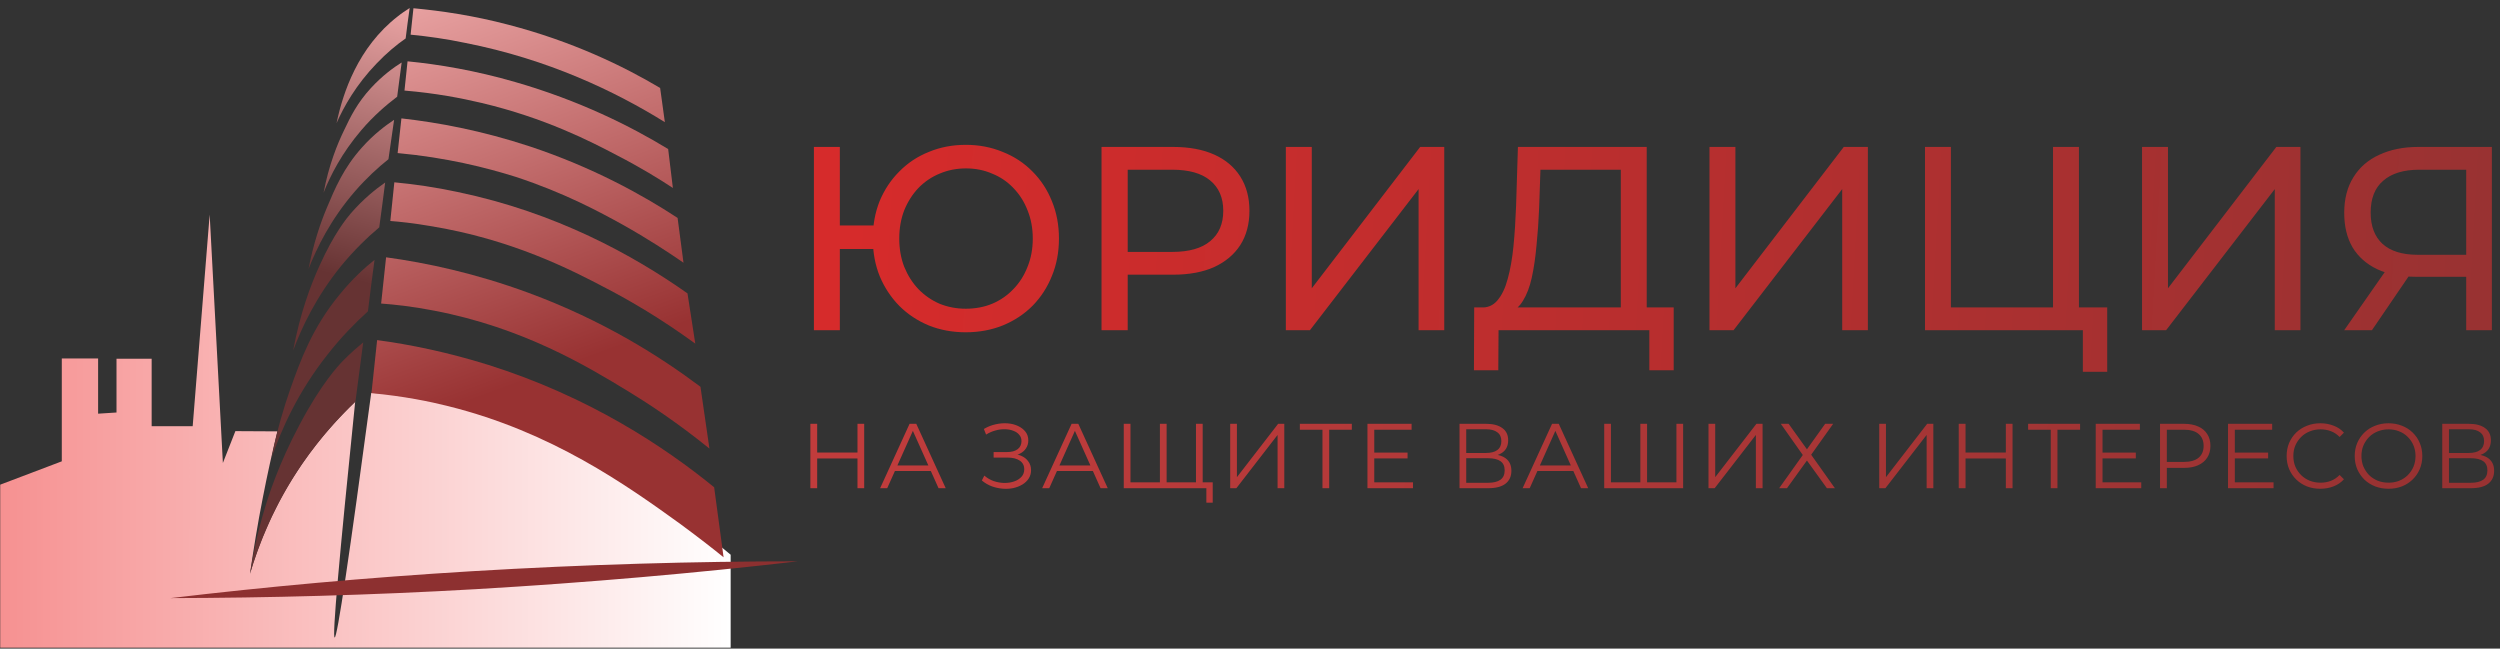 <?xml version="1.0" encoding="UTF-8"?> <svg xmlns="http://www.w3.org/2000/svg" width="1060" height="275" viewBox="0 0 1060 275" fill="none"><rect x="0" y="0" width="1060" height="275" fill="#333333" stroke="none"/> <g clip-path="url(#clip0_8_164)"> <path d="M0.1 274.7V205.5L26.2 195.6V152H41.6V175.4L49.4 174.9V152.1H64.3V180.7H81.7L88.9 91L94.5 196.3L99.8 182.8C105.7 182.8 111.7 182.9 117.6 182.9C115.4 191.9 113.3 201.4 111.4 211.2C109.2 222.3 107.5 233 106 243.2C109.2 232.3 114.7 217.6 124.5 202.1C133.3 188.1 142.9 177.7 150.6 170.3C143.8 236.9 140.8 270.2 141.9 270.3C143 270.4 148.1 235.9 157.4 166.6C162.4 166.7 171 167 181.6 168.6C220.3 174.6 248.9 192.8 268.3 205C280.3 212.6 293.1 222.1 293.8 222.6C300.4 227.6 305.9 231.9 309.8 235.2C309.8 248.3 309.8 261.5 309.8 274.6H0.1V274.7Z" fill="url(#paint0_linear_8_164)"></path> <path d="M157.5 166.7C158.3 159.2 159.1 151.7 159.9 144.2C174.1 146.1 190 149.4 207 154.7C249.9 168.2 281.8 189.5 302.8 206.6C304.1 216.5 305.5 226.4 306.8 236.3C302.9 233.1 296.5 228.1 288.5 222.2C265.5 205.6 233.9 183.1 190 172.2C182.5 170.3 171.4 168 157.5 166.7Z" fill="url(#paint1_linear_8_164)"></path> <path d="M161.6 128.7C162.3 122.2 163 115.6 163.7 109.1C180.6 111.4 201.4 115.8 224.2 124.2C255.9 135.9 280.1 151.3 297 164C298.3 172.7 299.5 181.4 300.8 190.2C287.2 179.2 275.2 171.3 266.5 166C248.8 155.2 221.7 138.9 184 131.7C174.8 129.9 167 129.1 161.6 128.7Z" fill="url(#paint2_linear_8_164)"></path> <path d="M165.5 93.7C166.1 88.2 166.6 82.8 167.2 77.3C175.7 78.1 184.7 79.4 194 81.4C235.8 90.1 268.5 108.2 291.5 124.4C292.6 131.5 293.7 138.6 294.8 145.7C280.1 135 267 127.4 257 122.2C242 114.3 216.9 101.4 182.2 95.8C175.2 94.6 169.4 94 165.5 93.7Z" fill="url(#paint3_linear_8_164)"></path> <path d="M168.6 64.9C169.1 60 169.7 55.1 170.2 50.2C185.5 51.9 204.1 55.3 224.7 62.1C251.2 70.9 272.2 82.5 287.3 92.4C288.1 98.7 289 105.1 289.8 111.4C283.3 106.9 274.6 101.2 263.9 95.2C254.3 89.9 239.4 81.8 218.7 75C206.3 71.1 189.3 66.8 168.6 64.9Z" fill="url(#paint4_linear_8_164)"></path> <path d="M171.5 38.4C171.9 34.3 172.4 30.1 172.8 26C186.1 27.3 201.6 29.9 218.5 34.8C245.6 42.6 267.4 53.5 283.3 63.2C284 68.7 284.6 74.2 285.3 79.7C279.7 76 271.6 71 261.5 65.8C250.5 60 231.1 50 204 43.6C195.9 41.7 184.9 39.5 171.5 38.4Z" fill="url(#paint5_linear_8_164)"></path> <path d="M174.1 14.7C174.5 11 174.9 7.2 175.3 3.5C187.2 4.6 200.8 6.6 215.6 10.5C242.5 17.5 264.1 27.9 279.9 37.3C280.6 42.1 281.2 47 281.9 51.8C260.8 38.7 232.4 25.1 197.3 18.2C189.2 16.5 181.4 15.4 174.1 14.7Z" fill="url(#paint6_linear_8_164)"></path> <path d="M154 145.2C151.8 147 148.7 149.6 145.3 153.1C143.4 155.1 136.2 162.7 127 180.1C118.2 196.6 113.8 210.3 112.2 215.8C108.9 226.6 107.1 236.1 106 243.3C109.7 230.9 116.2 214.1 128.2 196.6C135.8 185.6 143.7 177 150.7 170.3C151.8 161.9 152.9 153.6 154 145.2Z" fill="url(#paint7_linear_8_164)"></path> <path d="M158.8 110.2C155 113.2 149.5 118.1 143.9 125C132.4 139 127.4 152.7 122.9 165.5C120.5 172.4 117.5 182 115.2 194C119.3 182.1 126.3 166.2 138.9 150.3C144.6 143 150.5 137 156 132C156.9 124.7 157.8 117.4 158.8 110.2Z" fill="url(#paint8_linear_8_164)"></path> <path d="M163.3 77.4C159.4 80.1 154.1 84.3 148.8 90.4C147.1 92.4 141.6 99 135.5 112.6C131.7 120.9 127.2 133 124.3 148.6C127.9 138.9 134 125.9 144.6 112.8C150.1 106.1 155.7 100.7 160.8 96.4C161.7 90 162.5 83.7 163.3 77.4Z" fill="url(#paint9_linear_8_164)"></path> <path d="M167.1 50.8C163.5 53.2 158.5 56.9 153.5 62.5C145.7 71.2 142.1 79.7 138.5 88.3C135.9 94.5 132.9 103.2 130.8 114.1C134.3 105.1 140.2 93 150.6 81C155.4 75.5 160.2 71.1 164.7 67.5C165.5 61.9 166.3 56.3 167.1 50.8Z" fill="url(#paint10_linear_8_164)"></path> <path d="M170.3 26.5C166.9 28.6 162.1 32.1 157.3 37.3C151.5 43.6 148.6 49.5 146 55C143 61.1 139.4 70.1 137.2 81.7C140 74.6 144.9 64.9 153.2 55.2C158.4 49.1 163.8 44.5 168.4 41C169 36.1 169.7 31.3 170.3 26.5Z" fill="url(#paint11_linear_8_164)"></path> <path d="M173.7 3.4C172 4.5 170.3 5.6 168.7 6.9C151.8 20 145.4 39.3 142.7 52.2C145.8 45.2 151 35.9 159.7 26.9C163.9 22.5 168.1 19 172 16.3C172.5 12 173.1 7.7 173.7 3.4Z" fill="url(#paint12_linear_8_164)"></path> <path d="M72.3 253.6C112.7 248.8 155.3 244.9 200 242.2C248.4 239.3 294.6 238 338.3 238C295.2 243 249.7 247 201.9 249.8C156.8 252.4 113.5 253.5 72.3 253.6Z" fill="#8D3030"></path> <path d="M345.099 140V62.3H356.088V95.6H376.179V105.59H356.088V140H345.099ZM409.479 140.888C403.855 140.888 398.638 139.926 393.828 138.002C389.018 136.004 384.837 133.229 381.285 129.677C377.733 126.051 374.958 121.833 372.96 117.023C371.036 112.213 370.074 106.922 370.074 101.15C370.074 95.378 371.036 90.087 372.96 85.277C374.958 80.467 377.733 76.286 381.285 72.734C384.837 69.108 389.018 66.333 393.828 64.409C398.638 62.411 403.855 61.412 409.479 61.412C415.103 61.412 420.32 62.411 425.13 64.409C430.014 66.333 434.232 69.108 437.784 72.734C441.336 76.286 444.074 80.467 445.998 85.277C447.996 90.087 448.995 95.378 448.995 101.15C448.995 106.922 447.996 112.213 445.998 117.023C444.074 121.833 441.336 126.051 437.784 129.677C434.232 133.229 430.014 136.004 425.13 138.002C420.32 139.926 415.103 140.888 409.479 140.888ZM409.479 130.898C413.549 130.898 417.286 130.195 420.69 128.789C424.168 127.309 427.165 125.237 429.681 122.573C432.271 119.909 434.269 116.764 435.675 113.138C437.155 109.512 437.895 105.516 437.895 101.15C437.895 96.784 437.155 92.788 435.675 89.162C434.269 85.536 432.271 82.391 429.681 79.727C427.165 77.063 424.168 75.028 420.69 73.622C417.286 72.142 413.586 71.402 409.59 71.402C405.594 71.402 401.857 72.142 398.379 73.622C394.975 75.028 391.978 77.063 389.388 79.727C386.872 82.391 384.874 85.536 383.394 89.162C381.988 92.788 381.285 96.784 381.285 101.15C381.285 105.516 381.988 109.512 383.394 113.138C384.874 116.764 386.872 119.909 389.388 122.573C391.978 125.237 394.975 127.309 398.379 128.789C401.857 130.195 405.557 130.898 409.479 130.898ZM467.047 140V62.3H497.35C504.158 62.3 509.967 63.373 514.777 65.519C519.587 67.665 523.287 70.773 525.877 74.843C528.467 78.913 529.762 83.76 529.762 89.384C529.762 95.008 528.467 99.855 525.877 103.925C523.287 107.921 519.587 111.029 514.777 113.249C509.967 115.395 504.158 116.468 497.35 116.468H473.152L478.147 111.251V140H467.047ZM478.147 112.361L473.152 106.811H497.017C504.121 106.811 509.486 105.294 513.112 102.26C516.812 99.226 518.662 94.934 518.662 89.384C518.662 83.834 516.812 79.542 513.112 76.508C509.486 73.474 504.121 71.957 497.017 71.957H473.152L478.147 66.407V112.361ZM545.203 140V62.3H556.192V122.24L602.146 62.3H612.358V140H601.48V80.171L555.415 140H545.203ZM687.222 134.783V71.957H653.145L652.59 88.274C652.368 93.75 651.998 99.004 651.48 104.036C651.036 109.068 650.37 113.619 649.482 117.689C648.594 121.685 647.336 124.978 645.708 127.568C644.154 130.158 642.156 131.749 639.714 132.341L627.726 130.343C630.612 130.565 632.98 129.603 634.83 127.457C636.754 125.237 638.234 122.166 639.27 118.244C640.38 114.248 641.194 109.623 641.712 104.369C642.23 99.041 642.6 93.343 642.822 87.275L643.599 62.3H698.211V134.783H687.222ZM624.951 156.983L625.062 130.343H709.644V156.983H699.321V140H635.385L635.274 156.983H624.951ZM724.819 140V62.3H735.808V122.24L781.762 62.3H791.974V140H781.096V80.171L735.031 140H724.819ZM816.199 140V62.3H827.188V130.343H870.478V62.3H881.467V140H816.199ZM883.132 157.649V137.114L885.796 140H870.478V130.343H893.455V157.649H883.132ZM908.229 140V62.3H919.218V122.24L965.172 62.3H975.384V140H964.506V80.171L918.441 140H908.229ZM1045.67 140V114.692L1048.56 117.356H1024.25C1017.96 117.356 1012.52 116.283 1007.93 114.137C1003.42 111.991 999.942 108.92 997.5 104.924C995.132 100.854 993.948 95.97 993.948 90.272C993.948 84.352 995.243 79.32 997.833 75.176C1000.42 70.958 1004.09 67.776 1008.82 65.63C1013.56 63.41 1019.07 62.3 1025.36 62.3H1056.55V140H1045.67ZM993.948 140L1013.15 112.472H1024.47L1005.71 140H993.948ZM1045.67 111.14V68.738L1048.56 71.957H1025.8C1019.14 71.957 1014.04 73.511 1010.49 76.619C1006.93 79.653 1005.16 84.167 1005.16 90.161C1005.16 95.859 1006.82 100.262 1010.15 103.37C1013.56 106.478 1018.55 108.032 1025.14 108.032H1048.56L1045.67 111.14Z" fill="url(#paint13_linear_8_164)"></path> <path d="M363.57 179.7H366.417V207H363.57V179.7ZM346.488 207H343.602V179.7H346.488V207ZM363.843 194.403H346.176V191.868H363.843V194.403ZM373.175 207L385.655 179.7H388.502L400.982 207H397.94L386.474 181.377H387.644L376.178 207H373.175ZM378.089 199.707L378.947 197.367H394.82L395.678 199.707H378.089ZM416.304 203.724L417.357 201.657C418.553 202.697 419.892 203.477 421.374 203.997C422.882 204.491 424.39 204.751 425.898 204.777C427.406 204.777 428.784 204.556 430.032 204.114C431.306 203.672 432.333 203.022 433.113 202.164C433.893 201.28 434.283 200.214 434.283 198.966C434.283 197.38 433.646 196.158 432.372 195.3C431.124 194.442 429.382 194.013 427.146 194.013H421.296V191.673H426.99C428.914 191.673 430.409 191.27 431.475 190.464C432.567 189.632 433.113 188.488 433.113 187.032C433.113 185.992 432.801 185.108 432.177 184.38C431.579 183.626 430.747 183.054 429.681 182.664C428.641 182.248 427.471 182.027 426.171 182.001C424.871 181.949 423.519 182.118 422.115 182.508C420.737 182.872 419.398 183.457 418.098 184.263L417.162 181.884C418.774 180.922 420.451 180.259 422.193 179.895C423.935 179.505 425.625 179.375 427.263 179.505C428.901 179.635 430.37 180.012 431.67 180.636C432.996 181.26 434.049 182.079 434.829 183.093C435.609 184.107 435.999 185.316 435.999 186.72C435.999 188.02 435.661 189.164 434.985 190.152C434.335 191.14 433.412 191.907 432.216 192.453C431.046 192.973 429.655 193.233 428.043 193.233L428.199 192.375C430.019 192.375 431.592 192.661 432.918 193.233C434.27 193.805 435.31 194.624 436.038 195.69C436.792 196.73 437.169 197.952 437.169 199.356C437.169 200.682 436.831 201.865 436.155 202.905C435.505 203.919 434.595 204.777 433.425 205.479C432.281 206.155 430.994 206.649 429.564 206.961C428.134 207.247 426.639 207.325 425.079 207.195C423.519 207.065 421.985 206.727 420.477 206.181C418.969 205.609 417.578 204.79 416.304 203.724ZM441.878 207L454.358 179.7H457.205L469.685 207H466.643L455.177 181.377H456.347L444.881 207H441.878ZM446.792 199.707L447.65 197.367H463.523L464.381 199.707H446.792ZM492.505 204.504L491.803 205.284V179.7H494.65V205.284L493.87 204.504H507.871L507.091 205.284V179.7H509.938V207H476.476V179.7H479.323V205.284L478.582 204.504H492.505ZM511.498 213.123V206.22L512.278 207H507.052V204.504H514.189V213.123H511.498ZM521.607 207V179.7H524.454V202.32L541.926 179.7H544.539V207H541.692V184.419L524.22 207H521.607ZM560.732 207V181.416L561.512 182.196H551.138V179.7H573.173V182.196H562.838L563.579 181.416V207H560.732ZM582.373 191.907H596.803V194.364H582.373V191.907ZM582.685 204.504H599.104V207H579.799V179.7H598.519V182.196H582.685V204.504ZM618.834 207V179.7H630.183C633.069 179.7 635.331 180.298 636.969 181.494C638.633 182.664 639.465 184.393 639.465 186.681C639.465 188.943 638.672 190.659 637.086 191.829C635.5 192.973 633.42 193.545 630.846 193.545L631.509 192.57C634.551 192.57 636.865 193.168 638.451 194.364C640.037 195.56 640.83 197.315 640.83 199.629C640.83 201.969 639.998 203.789 638.334 205.089C636.696 206.363 634.226 207 630.924 207H618.834ZM621.681 204.699H630.924C633.238 204.699 634.993 204.27 636.189 203.412C637.385 202.554 637.983 201.228 637.983 199.434C637.983 197.666 637.385 196.366 636.189 195.534C634.993 194.702 633.238 194.286 630.924 194.286H621.681V204.699ZM621.681 192.063H630.027C632.133 192.063 633.745 191.647 634.863 190.815C636.007 189.957 636.579 188.696 636.579 187.032C636.579 185.368 636.007 184.12 634.863 183.288C633.745 182.43 632.133 182.001 630.027 182.001H621.681V192.063ZM645.589 207L658.069 179.7H660.916L673.396 207H670.354L658.888 181.377H660.058L648.592 207H645.589ZM650.503 199.707L651.361 197.367H667.234L668.092 199.707H650.503ZM696.216 204.504L695.514 205.284V179.7H698.361V205.284L697.581 204.504H711.582L710.802 205.284V179.7H713.649V207H680.187V179.7H683.034V205.284L682.293 204.504H696.216ZM724.403 207V179.7H727.25V202.32L744.722 179.7H747.335V207H744.488V184.419L727.016 207H724.403ZM755.066 179.7H758.381L766.142 190.503L773.864 179.7H777.257L767.936 192.804L777.998 207H774.605L766.142 195.261L757.679 207H754.364L764.387 192.921L755.066 179.7ZM796.8 207V179.7H799.647V202.32L817.119 179.7H819.732V207H816.885V184.419L799.413 207H796.8ZM850.473 179.7H853.32V207H850.473V179.7ZM833.391 207H830.505V179.7H833.391V207ZM850.746 194.403H833.079V191.868H850.746V194.403ZM869.516 207V181.416L870.296 182.196H859.922V179.7H881.957V182.196H871.622L872.363 181.416V207H869.516ZM891.157 191.907H905.587V194.364H891.157V191.907ZM891.469 204.504H907.888V207H888.583V179.7H907.303V182.196H891.469V204.504ZM915.851 207V179.7H926.069C928.383 179.7 930.372 180.077 932.036 180.831C933.7 181.559 934.974 182.625 935.858 184.029C936.768 185.407 937.223 187.084 937.223 189.06C937.223 190.984 936.768 192.648 935.858 194.052C934.974 195.43 933.7 196.496 932.036 197.25C930.372 198.004 928.383 198.381 926.069 198.381H917.45L918.737 197.016V207H915.851ZM918.737 197.25L917.45 195.846H925.991C928.721 195.846 930.788 195.261 932.192 194.091C933.622 192.895 934.337 191.218 934.337 189.06C934.337 186.876 933.622 185.186 932.192 183.99C930.788 182.794 928.721 182.196 925.991 182.196H917.45L918.737 180.831V197.25ZM947.254 191.907H961.684V194.364H947.254V191.907ZM947.566 204.504H963.985V207H944.68V179.7H963.4V182.196H947.566V204.504ZM983.806 207.234C981.752 207.234 979.854 206.896 978.112 206.22C976.37 205.518 974.862 204.543 973.588 203.295C972.314 202.047 971.313 200.578 970.585 198.888C969.883 197.198 969.532 195.352 969.532 193.35C969.532 191.348 969.883 189.502 970.585 187.812C971.313 186.122 972.314 184.653 973.588 183.405C974.888 182.157 976.409 181.195 978.151 180.519C979.893 179.817 981.791 179.466 983.845 179.466C985.821 179.466 987.68 179.804 989.422 180.48C991.164 181.13 992.633 182.118 993.829 183.444L991.996 185.277C990.878 184.133 989.643 183.314 988.291 182.82C986.939 182.3 985.483 182.04 983.923 182.04C982.285 182.04 980.764 182.326 979.36 182.898C977.956 183.444 976.734 184.237 975.694 185.277C974.654 186.291 973.835 187.487 973.237 188.865C972.665 190.217 972.379 191.712 972.379 193.35C972.379 194.988 972.665 196.496 973.237 197.874C973.835 199.226 974.654 200.422 975.694 201.462C976.734 202.476 977.956 203.269 979.36 203.841C980.764 204.387 982.285 204.66 983.923 204.66C985.483 204.66 986.939 204.4 988.291 203.88C989.643 203.36 990.878 202.528 991.996 201.384L993.829 203.217C992.633 204.543 991.164 205.544 989.422 206.22C987.68 206.896 985.808 207.234 983.806 207.234ZM1012.75 207.234C1010.7 207.234 1008.79 206.896 1007.02 206.22C1005.28 205.518 1003.75 204.543 1002.45 203.295C1001.18 202.021 1000.18 200.552 999.452 198.888C998.75 197.198 998.399 195.352 998.399 193.35C998.399 191.348 998.75 189.515 999.452 187.851C1000.18 186.161 1001.18 184.692 1002.45 183.444C1003.75 182.17 1005.28 181.195 1007.02 180.519C1008.76 179.817 1010.67 179.466 1012.75 179.466C1014.8 179.466 1016.7 179.817 1018.44 180.519C1020.19 181.195 1021.69 182.157 1022.97 183.405C1024.27 184.653 1025.27 186.122 1025.97 187.812C1026.7 189.502 1027.06 191.348 1027.06 193.35C1027.06 195.352 1026.7 197.198 1025.97 198.888C1025.27 200.578 1024.27 202.047 1022.97 203.295C1021.69 204.543 1020.19 205.518 1018.44 206.22C1016.7 206.896 1014.8 207.234 1012.75 207.234ZM1012.75 204.66C1014.39 204.66 1015.9 204.387 1017.27 203.841C1018.68 203.269 1019.89 202.476 1020.9 201.462C1021.94 200.422 1022.75 199.226 1023.32 197.874C1023.89 196.496 1024.18 194.988 1024.18 193.35C1024.18 191.712 1023.89 190.217 1023.32 188.865C1022.75 187.487 1021.94 186.291 1020.9 185.277C1019.89 184.237 1018.68 183.444 1017.27 182.898C1015.9 182.326 1014.39 182.04 1012.75 182.04C1011.11 182.04 1009.59 182.326 1008.19 182.898C1006.78 183.444 1005.56 184.237 1004.52 185.277C1003.51 186.291 1002.7 187.487 1002.1 188.865C1001.53 190.217 1001.25 191.712 1001.25 193.35C1001.25 194.962 1001.53 196.457 1002.1 197.835C1002.7 199.213 1003.51 200.422 1004.52 201.462C1005.56 202.476 1006.78 203.269 1008.19 203.841C1009.59 204.387 1011.11 204.66 1012.75 204.66ZM1035.51 207V179.7H1046.86C1049.75 179.7 1052.01 180.298 1053.65 181.494C1055.31 182.664 1056.14 184.393 1056.14 186.681C1056.14 188.943 1055.35 190.659 1053.76 191.829C1052.18 192.973 1050.1 193.545 1047.52 193.545L1048.19 192.57C1051.23 192.57 1053.54 193.168 1055.13 194.364C1056.71 195.56 1057.51 197.315 1057.51 199.629C1057.51 201.969 1056.67 203.789 1055.01 205.089C1053.37 206.363 1050.9 207 1047.6 207H1035.51ZM1038.36 204.699H1047.6C1049.91 204.699 1051.67 204.27 1052.87 203.412C1054.06 202.554 1054.66 201.228 1054.66 199.434C1054.66 197.666 1054.06 196.366 1052.87 195.534C1051.67 194.702 1049.91 194.286 1047.6 194.286H1038.36V204.699ZM1038.36 192.063H1046.7C1048.81 192.063 1050.42 191.647 1051.54 190.815C1052.68 189.957 1053.26 188.696 1053.26 187.032C1053.26 185.368 1052.68 184.12 1051.54 183.288C1050.42 182.43 1048.81 182.001 1046.7 182.001H1038.36V192.063Z" fill="url(#paint14_linear_8_164)"></path> </g> <defs> <linearGradient id="paint0_linear_8_164" x1="0.09" y1="182.85" x2="309.85" y2="182.85" gradientUnits="userSpaceOnUse"> <stop stop-color="#F69191"></stop> <stop offset="1" stop-color="white"></stop> </linearGradient> <linearGradient id="paint1_linear_8_164" x1="163.249" y1="3.36" x2="221.228" y2="162.139" gradientUnits="userSpaceOnUse"> <stop stop-color="#E9A3A3"></stop> <stop offset="1" stop-color="#983232"></stop> </linearGradient> <linearGradient id="paint2_linear_8_164" x1="175.491" y1="-1.11" x2="233.47" y2="157.669" gradientUnits="userSpaceOnUse"> <stop stop-color="#E9A3A3"></stop> <stop offset="1" stop-color="#983232"></stop> </linearGradient> <linearGradient id="paint3_linear_8_164" x1="186.755" y1="-5.223" x2="244.734" y2="153.556" gradientUnits="userSpaceOnUse"> <stop stop-color="#E9A3A3"></stop> <stop offset="1" stop-color="#983232"></stop> </linearGradient> <linearGradient id="paint4_linear_8_164" x1="196.054" y1="-8.619" x2="254.033" y2="150.16" gradientUnits="userSpaceOnUse"> <stop stop-color="#E9A3A3"></stop> <stop offset="1" stop-color="#983232"></stop> </linearGradient> <linearGradient id="paint5_linear_8_164" x1="204.543" y1="-11.719" x2="262.522" y2="147.06" gradientUnits="userSpaceOnUse"> <stop stop-color="#E9A3A3"></stop> <stop offset="1" stop-color="#983232"></stop> </linearGradient> <linearGradient id="paint6_linear_8_164" x1="212.144" y1="-14.494" x2="270.123" y2="144.285" gradientUnits="userSpaceOnUse"> <stop stop-color="#E9A3A3"></stop> <stop offset="1" stop-color="#983232"></stop> </linearGradient> <linearGradient id="paint7_linear_8_164" x1="179.996" y1="6.465" x2="150.691" y2="118.886" gradientUnits="userSpaceOnUse"> <stop stop-color="#E9A3A3"></stop> <stop offset="1" stop-color="#663333"></stop> </linearGradient> <linearGradient id="paint8_linear_8_164" x1="176.363" y1="5.518" x2="147.058" y2="117.939" gradientUnits="userSpaceOnUse"> <stop stop-color="#E9A3A3"></stop> <stop offset="1" stop-color="#663333"></stop> </linearGradient> <linearGradient id="paint9_linear_8_164" x1="173.07" y1="4.66" x2="143.765" y2="117.081" gradientUnits="userSpaceOnUse"> <stop stop-color="#E9A3A3"></stop> <stop offset="1" stop-color="#663333"></stop> </linearGradient> <linearGradient id="paint10_linear_8_164" x1="170.264" y1="3.928" x2="140.958" y2="116.349" gradientUnits="userSpaceOnUse"> <stop stop-color="#E9A3A3"></stop> <stop offset="1" stop-color="#663333"></stop> </linearGradient> <linearGradient id="paint11_linear_8_164" x1="167.76" y1="3.276" x2="138.455" y2="115.696" gradientUnits="userSpaceOnUse"> <stop stop-color="#E9A3A3"></stop> <stop offset="1" stop-color="#663333"></stop> </linearGradient> <linearGradient id="paint12_linear_8_164" x1="165.479" y1="2.681" x2="136.174" y2="115.102" gradientUnits="userSpaceOnUse"> <stop stop-color="#E9A3A3"></stop> <stop offset="1" stop-color="#663333"></stop> </linearGradient> <linearGradient id="paint13_linear_8_164" x1="360" y1="101" x2="1063.5" y2="140" gradientUnits="userSpaceOnUse"> <stop stop-color="#D62B2B"></stop> <stop offset="1" stop-color="#983232"></stop> </linearGradient> <linearGradient id="paint14_linear_8_164" x1="364.616" y1="187.637" x2="1010.33" y2="311.553" gradientUnits="userSpaceOnUse"> <stop stop-color="#C13C3C"></stop> <stop offset="1" stop-color="#983232"></stop> </linearGradient> <clipPath id="clip0_8_164"> <rect width="1059.1" height="274.7" fill="white"></rect> </clipPath> </defs> </svg> 